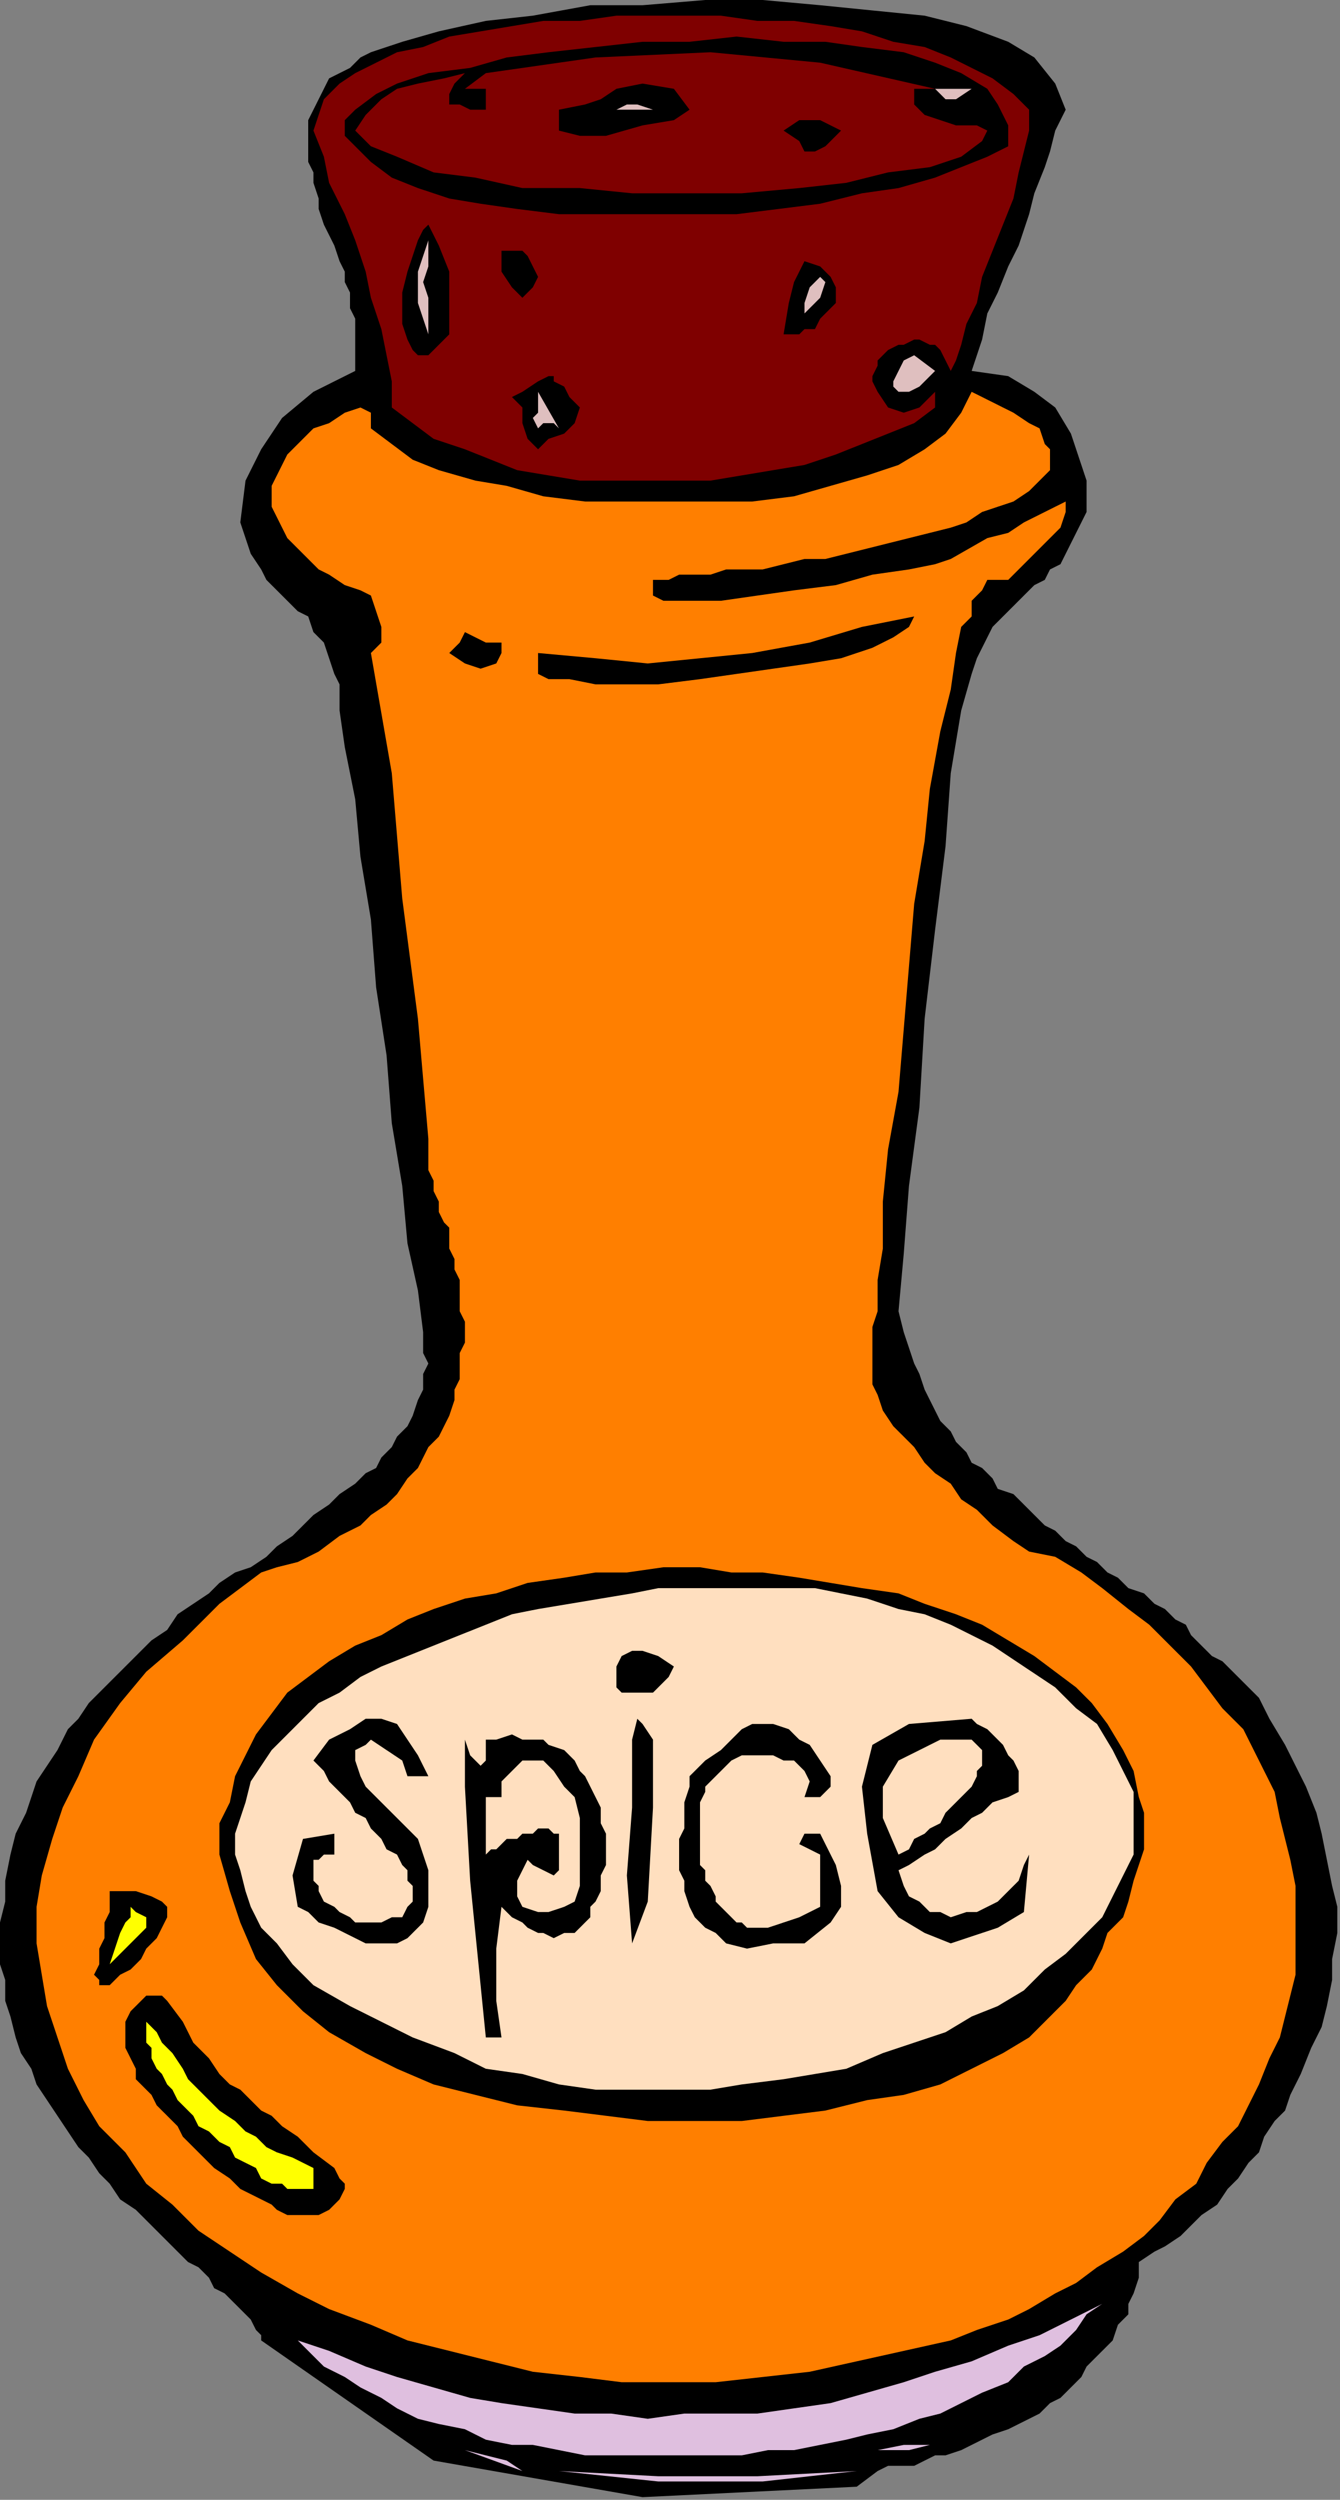 <?xml version="1.0" encoding="UTF-8" standalone="no"?>
<svg
   xmlns:dc="http://purl.org/dc/elements/1.1/"
   xmlns:cc="http://creativecommons.org/ns#"
   xmlns:rdf="http://www.w3.org/1999/02/22-rdf-syntax-ns#"
   xmlns:svg="http://www.w3.org/2000/svg"
   xmlns="http://www.w3.org/2000/svg"
   xmlns:sodipodi="http://sodipodi.sourceforge.net/DTD/sodipodi-0.dtd"
   xmlns:inkscape="http://www.inkscape.org/namespaces/inkscape"
   version="1.0"
   width="84.836mm"
   height="158.157mm"
   id="svg89"
   sodipodi:docname="OBSSG169.WMF">
  <rect width="100%" height="100%" fill="#808080" stroke="none"/>
  <sodipodi:namedview
     pagecolor="#ffffff"
     bordercolor="#666666"
     borderopacity="1"
     objecttolerance="10"
     gridtolerance="10"
     guidetolerance="10"
     inkscape:pageopacity="0"
     inkscape:pageshadow="2"
     inkscape:window-width="640"
     inkscape:window-height="480"
     id="namedview91" />
  <defs
     id="defs3">
    <pattern
       id="WMFhbasepattern"
       patternUnits="userSpaceOnUse"
       width="6"
       height="6"
       x="0"
       y="0" />
  </defs>
  <path
     style="fill:#000000;fill-rule:evenodd;fill-opacity:1;stroke:none;"
     d="  M 232.5,88.694   L 241.25,89.943   L 247.5,93.69   L 252.5,97.438   L 256.25,103.684   L 258.75,111.179   L 258.75,111.179   L 260,114.927   L 260,117.425   L 260,119.924   L 260,122.422   L 258.75,124.921   L 257.5,127.419   L 256.25,129.917   L 255,132.416   L 253.75,134.914   L 251.25,136.163   L 250,138.662   L 247.5,139.911   L 245,142.409   L 243.75,143.659   L 241.25,146.157   L 238.75,148.655   L 237.5,149.905   L 236.25,152.403   L 235,154.901   L 233.75,157.4   L 232.5,161.147   L 232.5,161.147   L 230,169.892   L 227.5,184.882   L 226.25,202.371   L 223.75,222.358   L 221.25,243.595   L 220,264.831   L 217.5,283.57   L 216.25,299.809   L 215,313.55   L 215,313.55   L 216.25,318.547   L 217.5,322.295   L 218.75,326.043   L 218.75,326.043   L 220,328.541   L 221.25,332.289   L 222.5,334.787   L 223.75,337.285   L 225,339.784   L 227.5,342.282   L 228.75,344.781   L 231.25,347.279   L 232.5,349.777   L 235,351.027   L 237.5,353.525   L 238.75,356.023   L 242.5,357.273   L 245,359.771   L 247.5,362.269   L 250,364.768   L 252.5,366.017   L 255,368.515   L 257.5,369.765   L 260,372.263   L 262.5,373.512   L 265,376.011   L 267.5,377.26   L 270,379.758   L 273.75,381.008   L 276.25,383.506   L 278.75,384.755   L 281.25,387.254   L 283.75,388.503   L 285,391.001   L 287.5,393.5   L 290,395.998   L 292.5,397.247   L 295,399.746   L 297.5,402.244   L 298.75,403.493   L 301.25,405.992   L 302.5,408.49   L 303.75,410.988   L 303.75,410.988   L 307.5,417.234   L 310,422.231   L 312.5,427.228   L 315,433.474   L 316.25,438.471   L 317.5,444.717   L 318.75,450.963   L 320,455.96   L 320,462.206   L 318.75,468.452   L 318.75,473.449   L 317.5,479.695   L 316.25,484.692   L 313.75,489.688   L 311.25,495.934   L 308.75,500.931   L 308.75,500.931   L 307.5,504.679   L 305,507.177   L 302.5,510.925   L 301.25,514.672   L 298.75,517.171   L 296.25,520.918   L 293.75,523.417   L 291.25,527.165   L 287.5,529.663   L 285,532.161   L 282.5,534.66   L 278.75,537.158   L 276.25,538.407   L 272.5,540.906   L 272.5,540.906   L 272.5,544.653   L 271.25,548.401   L 270,550.899   L 270,553.398   L 267.5,555.896   L 266.25,559.644   L 263.75,562.142   L 262.5,563.391   L 260,565.89   L 258.75,568.388   L 256.25,570.887   L 253.75,573.385   L 251.25,574.634   L 248.75,577.133   L 246.25,578.382   L 243.75,579.631   L 241.25,580.88   L 237.5,582.13   L 235,583.379   L 232.5,584.628   L 230,585.877   L 226.25,587.126   L 223.75,587.126   L 221.25,588.376   L 218.75,589.625   L 216.25,589.625   L 212.5,589.625   L 210,590.874   L 210,590.874   L 205,594.622   L 153.75,597.12   L 103.75,588.376   L 62.5,559.644   L 62.5,559.644   L 62.5,558.395   L 61.25,557.145   L 60,554.647   L 58.75,553.398   L 57.5,552.149   L 56.25,550.899   L 53.75,548.401   L 51.25,547.152   L 50,544.653   L 47.5,542.155   L 45,540.906   L 42.5,538.407   L 40,535.909   L 37.5,533.411   L 35,530.912   L 32.5,528.414   L 28.75,525.915   L 26.25,522.168   L 23.75,519.669   L 21.25,515.922   L 18.75,513.423   L 16.25,509.676   L 13.75,505.928   L 11.25,502.18   L 8.75,498.433   L 7.5,494.685   L 5,490.938   L 3.75,487.19   L 2.5,482.193   L 1.25,478.446   L 1.25,473.449   L 0,469.701   L 0,463.455   L 0,459.707   L 1.25,454.711   L 1.25,449.714   L 2.5,443.468   L 3.75,438.471   L 3.75,438.471   L 6.25,433.474   L 7.5,429.727   L 8.75,425.979   L 11.25,422.231   L 13.75,418.484   L 16.25,413.487   L 18.75,410.988   L 21.25,407.241   L 23.75,404.742   L 27.5,400.995   L 30,398.496   L 33.75,394.749   L 36.25,392.25   L 40,389.752   L 42.5,386.004   L 46.25,383.506   L 50,381.008   L 52.5,378.509   L 56.25,376.011   L 60,374.762   L 63.75,372.263   L 66.25,369.765   L 70,367.266   L 72.5,364.768   L 75,362.269   L 78.75,359.771   L 81.25,357.273   L 85,354.774   L 87.5,352.276   L 90,351.027   L 91.25,348.528   L 93.75,346.03   L 95,343.531   L 97.5,341.033   L 98.75,338.535   L 100,334.787   L 101.25,332.289   L 101.25,328.541   L 102.5,326.043   L 102.5,326.043   L 101.25,323.544   L 101.25,318.547   L 100,308.554   L 97.5,297.311   L 96.25,283.57   L 93.75,268.579   L 92.5,252.339   L 90,236.1   L 88.75,219.86   L 86.25,204.87   L 85,191.128   L 82.5,178.636   L 81.25,169.892   L 81.25,163.646   L 80,161.147   L 80,161.147   L 78.75,157.4   L 77.5,153.652   L 75,151.154   L 73.75,147.406   L 71.25,146.157   L 68.75,143.659   L 66.25,141.16   L 63.75,138.662   L 62.5,136.163   L 60,132.416   L 58.75,128.668   L 57.5,124.921   L 57.5,124.921   L 58.75,114.927   L 62.5,107.432   L 67.5,99.936   L 75,93.69   L 75,93.69   L 85,88.694   L 85,86.195   L 85,83.697   L 85,81.198   L 85,78.7   L 85,76.202   L 83.75,73.703   L 83.75,69.955   L 82.5,67.457   L 82.5,64.959   L 81.25,62.46   L 80,58.713   L 78.75,56.214   L 77.5,53.716   L 76.25,49.968   L 76.25,47.47   L 75,43.722   L 75,41.224   L 73.75,38.725   L 73.75,36.227   L 73.75,33.729   L 73.75,31.23   L 73.75,28.732   L 75,26.233   L 76.25,23.735   L 77.5,21.236   L 78.75,18.738   L 81.25,17.489   L 83.75,16.24   L 86.25,13.741   L 88.75,12.492   L 88.75,12.492   L 88.75,12.492   L 96.25,9.994   L 105,7.495   L 116.25,4.997   L 127.5,3.748   L 141.25,1.249   L 153.75,1.249   L 168.75,0   L 182.5,0   L 196.25,1.249   L 208.75,2.498   L 221.25,3.748   L 231.25,6.246   L 241.25,9.994   L 247.5,13.741   L 252.5,19.987   L 255,26.233   L 255,26.233   L 253.75,28.732   L 252.5,31.23   L 251.25,36.227   L 250,39.975   L 247.5,46.221   L 246.25,51.217   L 243.75,58.713   L 241.25,63.709   L 238.75,69.955   L 236.25,74.952   L 235,81.198   L 233.75,84.946   L 232.5,88.694  z "
     id="path5" />
  <path
     style="fill:#7f0000;fill-rule:evenodd;fill-opacity:1;stroke:none;"
     d="  M 246.25,26.233   L 246.25,28.732   L 246.25,31.23   L 245,36.227   L 243.75,41.224   L 242.5,47.47   L 240,53.716   L 237.5,59.962   L 235,66.208   L 233.75,72.454   L 231.25,77.451   L 230,82.448   L 228.75,86.195   L 227.5,88.694   L 227.5,88.694   L 226.25,86.195   L 225,83.697   L 223.75,82.448   L 222.5,82.448   L 220,81.198   L 218.75,81.198   L 216.25,82.448   L 215,82.448   L 212.5,83.697   L 211.25,84.946   L 210,86.195   L 210,87.444   L 208.75,89.943   L 208.75,91.192   L 210,93.69   L 210,93.69   L 212.5,97.438   L 216.25,98.687   L 220,97.438   L 223.75,93.69   L 223.75,93.69   L 223.75,97.438   L 218.75,101.186   L 212.5,103.684   L 206.25,106.182   L 200,108.681   L 192.5,111.179   L 185,112.428   L 177.5,113.678   L 170,114.927   L 162.5,114.927   L 155,114.927   L 146.25,114.927   L 138.75,114.927   L 131.25,113.678   L 123.75,112.428   L 117.5,109.93   L 111.25,107.432   L 103.75,104.933   L 98.75,101.186   L 93.75,97.438   L 93.75,97.438   L 93.75,91.192   L 92.5,84.946   L 91.25,78.7   L 88.75,71.205   L 87.5,64.959   L 85,57.463   L 82.5,51.217   L 78.75,43.722   L 77.5,37.476   L 75,31.23   L 75,31.23   L 75,31.23   L 76.25,27.483   L 77.5,23.735   L 81.25,19.987   L 85,17.489   L 90,14.99   L 95,12.492   L 101.25,11.243   L 107.5,8.744   L 115,7.495   L 122.5,6.246   L 130,4.997   L 138.75,4.997   L 147.5,3.748   L 155,3.748   L 165,3.748   L 172.5,3.748   L 181.25,4.997   L 190,4.997   L 198.75,6.246   L 206.25,7.495   L 213.75,9.994   L 221.25,11.243   L 227.5,13.741   L 232.5,16.24   L 237.5,18.738   L 242.5,22.486   L 246.25,26.233  z "
     id="path7" />
  <path
     style="fill:#000000;fill-rule:evenodd;fill-opacity:1;stroke:none;"
     d="  M 241.25,34.978   L 236.25,37.476   L 230,39.975   L 223.75,42.473   L 215,44.971   L 206.25,46.221   L 196.25,48.719   L 186.25,49.968   L 176.25,51.217   L 165,51.217   L 155,51.217   L 143.75,51.217   L 133.75,51.217   L 123.75,49.968   L 115,48.719   L 107.5,47.47   L 100,44.971   L 93.75,42.473   L 88.75,38.725   L 85,34.978   L 85,34.978   L 82.5,32.479   L 82.5,28.732   L 85,26.233   L 85,26.233   L 90,22.486   L 95,19.987   L 102.5,17.489   L 112.5,16.24   L 121.25,13.741   L 131.25,12.492   L 142.5,11.243   L 153.75,9.994   L 165,9.994   L 176.25,8.744   L 187.5,9.994   L 197.5,9.994   L 206.25,11.243   L 216.25,12.492   L 223.75,14.99   L 230,17.489   L 236.25,21.236   L 238.75,24.984   L 241.25,29.981   L 241.25,34.978  z "
     id="path9" />
  <path
     style="fill:#7f0000;fill-rule:evenodd;fill-opacity:1;stroke:none;"
     d="  M 223.75,21.236   L 218.75,21.236   L 218.75,24.984   L 221.25,27.483   L 225,28.732   L 228.75,29.981   L 233.75,29.981   L 236.25,31.23   L 236.25,31.23   L 235,33.729   L 230,37.476   L 222.5,39.975   L 212.5,41.224   L 202.5,43.722   L 191.25,44.971   L 177.5,46.221   L 165,46.221   L 151.25,46.221   L 138.75,44.971   L 125,44.971   L 113.75,42.473   L 103.75,41.224   L 95,37.476   L 88.75,34.978   L 85,31.23   L 85,31.23   L 87.5,27.483   L 91.25,23.735   L 95,21.236   L 100,19.987   L 106.25,18.738   L 111.25,17.489   L 111.25,17.489   L 108.75,19.987   L 107.5,22.486   L 107.5,24.984   L 110,24.984   L 112.5,26.233   L 116.25,26.233   L 116.25,26.233   L 116.25,21.236   L 111.25,21.236   L 116.25,17.489   L 142.5,13.741   L 170,12.492   L 196.25,14.99   L 223.75,21.236  z "
     id="path11" />
  <path
     style="fill:#000000;fill-rule:evenodd;fill-opacity:1;stroke:none;"
     d="  M 165,26.233   L 161.25,28.732   L 153.75,29.981   L 145,32.479   L 138.75,32.479   L 133.75,31.23   L 133.75,31.23   L 133.75,26.233   L 140,24.984   L 143.75,23.735   L 147.5,21.236   L 147.5,21.236   L 153.75,19.987   L 161.25,21.236   L 165,26.233  z "
     id="path13" />
  <path
     style="fill:#dfbfbf;fill-rule:evenodd;fill-opacity:1;stroke:none;"
     d="  M 156.25,26.233   L 147.5,26.233   L 150,24.984   L 152.5,24.984   L 156.25,26.233  z "
     id="path15" />
  <path
     style="fill:#dfbfbf;fill-rule:evenodd;fill-opacity:1;stroke:none;"
     d="  M 232.5,21.236   L 228.75,23.735   L 226.25,23.735   L 223.75,21.236   L 223.75,21.236   L 225,21.236   L 228.75,21.236   L 232.5,21.236  z "
     id="path17" />
  <path
     style="fill:#000000;fill-rule:evenodd;fill-opacity:1;stroke:none;"
     d="  M 201.25,31.23   L 197.5,34.978   L 195,36.227   L 192.5,36.227   L 191.25,33.729   L 187.5,31.23   L 187.5,31.23   L 191.25,28.732   L 196.25,28.732   L 201.25,31.23  z "
     id="path19" />
  <path
     style="fill:#dfbfbf;fill-rule:evenodd;fill-opacity:1;stroke:none;"
     d="  M 192.5,31.23   L 196.25,31.23   L 192.5,31.23  z "
     id="path21" />
  <path
     style="fill:#000000;fill-rule:evenodd;fill-opacity:1;stroke:none;"
     d="  M 107.5,79.949   L 102.5,84.946   L 100,84.946   L 98.75,83.697   L 97.5,81.198   L 96.25,77.451   L 96.25,73.703   L 96.25,69.955   L 97.5,64.959   L 98.75,61.211   L 100,57.463   L 101.25,54.965   L 102.5,53.716   L 102.5,53.716   L 105,58.713   L 107.5,64.959   L 107.5,72.454   L 107.5,79.949  z "
     id="path23" />
  <path
     style="fill:#dfbfbf;fill-rule:evenodd;fill-opacity:1;stroke:none;"
     d="  M 102.5,71.205   L 102.5,79.949   L 102.5,79.949   L 100,72.454   L 100,64.959   L 102.5,57.463   L 102.5,57.463   L 102.5,63.709   L 101.25,67.457   L 102.5,71.205  z "
     id="path25" />
  <path
     style="fill:#000000;fill-rule:evenodd;fill-opacity:1;stroke:none;"
     d="  M 125,71.205   L 122.5,68.706   L 120,64.959   L 120,62.46   L 120,62.46   L 120,59.962   L 121.25,59.962   L 123.75,59.962   L 125,59.962   L 126.25,61.211   L 127.5,63.709   L 128.75,66.208   L 127.5,68.706   L 125,71.205  z "
     id="path27" />
  <path
     style="fill:#000000;fill-rule:evenodd;fill-opacity:1;stroke:none;"
     d="  M 187.5,79.949   L 188.75,72.454   L 190,67.457   L 192.5,62.46   L 192.5,62.46   L 196.25,63.709   L 198.75,66.208   L 200,68.706   L 200,69.955   L 200,72.454   L 198.75,73.703   L 197.5,74.952   L 196.25,76.202   L 195,78.7   L 192.5,78.7   L 191.25,79.949   L 188.75,79.949   L 187.5,79.949  z "
     id="path29" />
  <path
     style="fill:#dfbfbf;fill-rule:evenodd;fill-opacity:1;stroke:none;"
     d="  M 196.25,71.205   L 192.5,74.952   L 192.5,72.454   L 193.75,68.706   L 196.25,66.208   L 196.25,66.208   L 196.25,66.208   L 197.5,67.457   L 196.25,71.205  z "
     id="path31" />
  <path
     style="fill:#000000;fill-rule:evenodd;fill-opacity:1;stroke:none;"
     d="  M 138.75,97.438   L 137.5,101.186   L 135,103.684   L 131.25,104.933   L 128.75,107.432   L 128.75,107.432   L 126.25,104.933   L 125,101.186   L 125,97.438   L 125,97.438   L 123.75,96.189   L 122.5,94.94   L 125,93.69   L 125,93.69   L 128.75,91.192   L 131.25,89.943   L 132.5,89.943   L 132.5,91.192   L 135,92.441   L 136.25,94.94   L 138.75,97.438  z "
     id="path33" />
  <path
     style="fill:#dfbfbf;fill-rule:evenodd;fill-opacity:1;stroke:none;"
     d="  M 223.75,88.694   L 220,92.441   L 217.5,93.69   L 216.25,93.69   L 215,93.69   L 213.75,92.441   L 213.75,91.192   L 215,88.694   L 216.25,86.195   L 218.75,84.946   L 218.75,84.946   L 223.75,88.694  z "
     id="path35" />
  <path
     style="fill:#dfbfbf;fill-rule:evenodd;fill-opacity:1;stroke:none;"
     d="  M 133.75,102.435   L 132.5,101.186   L 130,101.186   L 128.75,102.435   L 128.75,102.435   L 127.5,99.936   L 128.75,98.687   L 128.75,97.438   L 128.75,97.438   L 128.75,93.69   L 133.75,102.435  z "
     id="path37" />
  <path
     style="fill:#ff7f00;fill-rule:evenodd;fill-opacity:1;stroke:none;"
     d="  M 88.75,102.435   L 93.75,106.182   L 98.75,109.93   L 105,112.428   L 113.75,114.927   L 121.25,116.176   L 130,118.674   L 140,119.924   L 150,119.924   L 161.25,119.924   L 170,119.924   L 180,119.924   L 190,118.674   L 198.75,116.176   L 207.5,113.678   L 215,111.179   L 221.25,107.432   L 226.25,103.684   L 230,98.687   L 232.5,93.69   L 232.5,93.69   L 237.5,96.189   L 242.5,98.687   L 246.25,101.186   L 248.75,102.435   L 250,106.182   L 251.25,107.432   L 251.25,109.93   L 251.25,112.428   L 250,113.678   L 247.5,116.176   L 246.25,117.425   L 242.5,119.924   L 238.75,121.173   L 235,122.422   L 231.25,124.921   L 227.5,126.17   L 222.5,127.419   L 217.5,128.668   L 212.5,129.917   L 207.5,131.167   L 202.5,132.416   L 197.5,133.665   L 192.5,133.665   L 187.5,134.914   L 182.5,136.163   L 177.5,136.163   L 173.75,136.163   L 170,137.413   L 166.25,137.413   L 162.5,137.413   L 160,138.662   L 157.5,138.662   L 156.25,138.662   L 156.25,138.662   L 156.25,142.409   L 158.75,143.659   L 165,143.659   L 172.5,143.659   L 181.25,142.409   L 190,141.16   L 200,139.911   L 208.75,137.413   L 217.5,136.163   L 223.75,134.914   L 227.5,133.665   L 227.5,133.665   L 236.25,128.668   L 241.25,127.419   L 245,124.921   L 250,122.422   L 255,119.924   L 255,119.924   L 255,122.422   L 253.75,126.17   L 251.25,128.668   L 248.75,131.167   L 246.25,133.665   L 243.75,136.163   L 241.25,138.662   L 241.25,138.662   L 236.25,138.662   L 235,141.16   L 232.5,143.659   L 232.5,147.406   L 232.5,147.406   L 230,149.905   L 228.75,156.151   L 227.5,164.895   L 225,174.889   L 222.5,188.63   L 221.25,201.122   L 218.75,216.112   L 217.5,231.103   L 216.25,246.093   L 215,261.084   L 212.5,274.825   L 211.25,287.317   L 211.25,298.56   L 210,306.055   L 210,313.55   L 210,313.55   L 208.75,317.298   L 208.75,321.046   L 208.75,324.793   L 208.75,327.292   L 208.75,331.039   L 210,333.538   L 211.25,337.285   L 213.75,341.033   L 216.25,343.531   L 218.75,346.03   L 221.25,349.777   L 223.75,352.276   L 227.5,354.774   L 230,358.522   L 233.75,361.02   L 237.5,364.768   L 242.5,368.515   L 246.25,371.014   L 246.25,371.014   L 252.5,372.263   L 258.75,376.011   L 263.75,379.758   L 263.75,379.758   L 270,384.755   L 275,388.503   L 280,393.5   L 285,398.496   L 288.75,403.493   L 292.5,408.49   L 297.5,413.487   L 300,418.484   L 302.5,423.481   L 305,428.477   L 306.25,434.723   L 307.5,439.72   L 308.75,444.717   L 310,450.963   L 310,455.96   L 310,460.957   L 310,465.953   L 310,472.2   L 308.75,477.196   L 307.5,482.193   L 306.25,487.19   L 303.75,492.187   L 301.25,498.433   L 298.75,503.43   L 296.25,508.426   L 292.5,512.174   L 288.75,517.171   L 286.25,522.168   L 281.25,525.915   L 277.5,530.912   L 273.75,534.66   L 268.75,538.407   L 262.5,542.155   L 257.5,545.903   L 252.5,548.401   L 246.25,552.149   L 241.25,554.647   L 233.75,557.145   L 227.5,559.644   L 227.5,559.644   L 216.25,562.142   L 205,564.641   L 193.75,567.139   L 182.5,568.388   L 171.25,569.637   L 160,569.637   L 148.75,569.637   L 138.75,568.388   L 127.5,567.139   L 117.5,564.641   L 107.5,562.142   L 97.5,559.644   L 88.75,555.896   L 78.75,552.149   L 71.25,548.401   L 62.5,543.404   L 55,538.407   L 47.5,533.411   L 41.25,527.165   L 35,522.168   L 30,514.672   L 23.75,508.426   L 20,502.18   L 16.25,494.685   L 13.75,487.19   L 11.25,479.695   L 10,472.2   L 8.75,464.704   L 8.75,455.96   L 10,448.465   L 12.5,439.72   L 15,432.225   L 18.75,424.73   L 22.5,415.985   L 28.75,407.241   L 35,399.746   L 43.75,392.25   L 52.5,383.506   L 62.5,376.011   L 62.5,376.011   L 66.25,374.762   L 71.25,373.512   L 76.25,371.014   L 81.25,367.266   L 86.25,364.768   L 88.75,362.269   L 88.75,362.269   L 92.5,359.771   L 95,357.273   L 97.5,353.525   L 100,351.027   L 101.25,348.528   L 102.5,346.03   L 105,343.531   L 106.25,341.033   L 107.5,338.535   L 108.75,334.787   L 108.75,332.289   L 110,329.79   L 110,327.292   L 110,323.544   L 111.25,321.046   L 111.25,318.547   L 111.25,316.049   L 110,313.55   L 110,309.803   L 110,307.304   L 110,306.055   L 108.75,303.557   L 108.75,301.058   L 107.5,298.56   L 107.5,296.062   L 107.5,293.563   L 106.25,292.314   L 105,289.816   L 105,287.317   L 103.75,284.819   L 103.75,283.57   L 103.75,282.32   L 102.5,279.822   L 102.5,278.573   L 102.5,277.324   L 102.5,276.074   L 102.5,274.825   L 102.5,273.576   L 102.5,272.327   L 102.5,272.327   L 100,243.595   L 96.25,214.863   L 93.75,184.882   L 88.75,156.151   L 88.75,156.151   L 91.25,153.652   L 91.25,149.905   L 90,146.157   L 88.75,142.409   L 88.75,142.409   L 86.25,141.16   L 82.5,139.911   L 78.75,137.413   L 76.25,136.163   L 73.75,133.665   L 71.25,131.167   L 68.75,128.668   L 67.5,126.17   L 66.25,123.671   L 65,121.173   L 65,118.674   L 65,116.176   L 66.25,113.678   L 67.5,111.179   L 68.75,108.681   L 72.5,104.933   L 75,102.435   L 75,102.435   L 78.75,101.186   L 82.5,98.687   L 86.25,97.438   L 88.75,98.687   L 88.75,102.435  z "
     id="path39" />
  <path
     style="fill:#000000;fill-rule:evenodd;fill-opacity:1;stroke:none;"
     d="  M 120,156.151   L 118.75,158.649   L 115,159.898   L 111.25,158.649   L 107.5,156.151   L 107.5,156.151   L 108.75,154.901   L 110,153.652   L 111.25,151.154   L 111.25,151.154   L 113.75,152.403   L 116.25,153.652   L 118.75,153.652   L 120,153.652   L 120,156.151  z "
     id="path41" />
  <path
     style="fill:#000000;fill-rule:evenodd;fill-opacity:1;stroke:none;"
     d="  M 218.75,147.406   L 217.5,149.905   L 213.75,152.403   L 208.75,154.901   L 201.25,157.4   L 193.75,158.649   L 185,159.898   L 176.25,161.147   L 167.5,162.397   L 157.5,163.646   L 150,163.646   L 142.5,163.646   L 136.25,162.397   L 131.25,162.397   L 128.75,161.147   L 128.75,161.147   L 128.75,156.151   L 142.5,157.4   L 155,158.649   L 167.5,157.4   L 180,156.151   L 193.75,153.652   L 206.25,149.905   L 218.75,147.406   L 218.75,147.406   L 218.75,147.406  z "
     id="path43" />
  <path
     style="fill:#000000;fill-rule:evenodd;fill-opacity:1;stroke:none;"
     d="  M 272.5,429.727   L 273.75,433.474   L 273.75,437.222   L 273.75,442.219   L 272.5,445.966   L 271.25,449.714   L 270,454.711   L 268.75,458.458   L 265,462.206   L 263.75,465.953   L 261.25,470.95   L 257.5,474.698   L 255,478.446   L 252.5,480.944   L 248.75,484.692   L 246.25,487.19   L 246.25,487.19   L 240,490.938   L 232.5,494.685   L 225,498.433   L 216.25,500.931   L 207.5,502.18   L 197.5,504.679   L 187.5,505.928   L 177.5,507.177   L 166.25,507.177   L 155,507.177   L 145,505.928   L 135,504.679   L 123.75,503.43   L 113.75,500.931   L 103.75,498.433   L 95,494.685   L 87.5,490.938   L 78.75,485.941   L 72.5,480.944   L 66.25,474.698   L 61.25,468.452   L 57.5,459.707   L 55,452.212   L 52.5,443.468   L 52.5,443.468   L 52.5,435.973   L 55,430.976   L 56.25,424.73   L 58.75,419.733   L 61.25,414.736   L 65,409.739   L 68.75,404.742   L 73.75,400.995   L 78.75,397.247   L 85,393.5   L 91.25,391.001   L 97.5,387.254   L 103.75,384.755   L 111.25,382.257   L 118.75,381.008   L 126.25,378.509   L 135,377.26   L 142.5,376.011   L 150,376.011   L 158.75,374.762   L 167.5,374.762   L 175,376.011   L 182.5,376.011   L 191.25,377.26   L 198.75,378.509   L 206.25,379.758   L 215,381.008   L 221.25,383.506   L 228.75,386.004   L 235,388.503   L 241.25,392.25   L 247.5,395.998   L 252.5,399.746   L 257.5,403.493   L 261.25,407.241   L 265,412.238   L 268.75,418.484   L 271.25,423.481   L 272.5,429.727  z "
     id="path45" />
  <path
     style="fill:#ffdfbf;fill-rule:evenodd;fill-opacity:1;stroke:none;"
     d="  M 227.5,388.503   L 237.5,393.5   L 245,398.496   L 252.5,403.493   L 257.5,408.49   L 262.5,412.238   L 266.25,418.484   L 268.75,423.481   L 271.25,428.477   L 271.25,433.474   L 271.25,438.471   L 271.25,443.468   L 268.75,448.465   L 266.25,453.461   L 263.75,458.458   L 260,462.206   L 255,467.203   L 250,470.95   L 245,475.947   L 238.75,479.695   L 232.5,482.193   L 226.25,485.941   L 218.75,488.439   L 211.25,490.938   L 202.5,494.685   L 195,495.934   L 187.5,497.184   L 177.5,498.433   L 170,499.682   L 161.25,499.682   L 151.25,499.682   L 142.5,499.682   L 133.75,498.433   L 125,495.934   L 116.25,494.685   L 108.75,490.938   L 98.75,487.19   L 91.25,483.442   L 83.75,479.695   L 75,474.698   L 75,474.698   L 70,469.701   L 66.25,464.704   L 62.5,460.957   L 60,455.96   L 58.75,452.212   L 57.5,447.215   L 56.25,443.468   L 56.25,438.471   L 57.5,434.723   L 58.75,430.976   L 60,425.979   L 62.5,422.231   L 65,418.484   L 68.75,414.736   L 72.5,410.988   L 76.25,407.241   L 81.25,404.742   L 86.25,400.995   L 91.25,398.496   L 97.5,395.998   L 103.75,393.5   L 110,391.001   L 116.25,388.503   L 122.5,386.004   L 128.75,384.755   L 136.25,383.506   L 143.75,382.257   L 151.25,381.008   L 157.5,379.758   L 165,379.758   L 172.5,379.758   L 180,379.758   L 187.5,379.758   L 195,379.758   L 201.25,381.008   L 207.5,382.257   L 215,384.755   L 221.25,386.004   L 227.5,388.503  z "
     id="path47" />
  <path
     style="fill:#000000;fill-rule:evenodd;fill-opacity:1;stroke:none;"
     d="  M 161.25,398.496   L 160,400.995   L 157.5,403.493   L 156.25,404.742   L 153.75,404.742   L 151.25,404.742   L 148.75,404.742   L 147.5,403.493   L 147.5,402.244   L 147.5,402.244   L 147.5,398.496   L 148.75,395.998   L 151.25,394.749   L 153.75,394.749   L 157.5,395.998   L 161.25,398.496  z "
     id="path49" />
  <path
     style="fill:#000000;fill-rule:evenodd;fill-opacity:1;stroke:none;"
     d="  M 102.5,424.73   L 101.25,424.73   L 98.75,424.73   L 97.5,424.73   L 97.5,424.73   L 96.25,420.982   L 92.5,418.484   L 88.75,415.985   L 88.75,415.985   L 87.5,417.234   L 85,418.484   L 85,420.982   L 85,420.982   L 86.25,424.73   L 87.5,427.228   L 90,429.727   L 92.5,432.225   L 95,434.723   L 97.5,437.222   L 100,439.72   L 101.25,443.468   L 102.5,447.215   L 102.5,450.963   L 102.5,455.96   L 102.5,455.96   L 101.25,459.707   L 98.75,462.206   L 97.5,463.455   L 95,464.704   L 92.5,464.704   L 90,464.704   L 87.5,464.704   L 85,463.455   L 82.5,462.206   L 80,460.957   L 76.25,459.707   L 73.75,457.209   L 71.25,455.96   L 71.25,455.96   L 70,448.465   L 72.5,439.72   L 80,438.471   L 80,438.471   L 80,443.468   L 77.5,443.468   L 76.25,444.717   L 75,444.717   L 75,447.215   L 75,448.465   L 75,449.714   L 76.25,450.963   L 76.25,452.212   L 77.5,454.711   L 80,455.96   L 81.25,457.209   L 83.75,458.458   L 85,459.707   L 87.5,459.707   L 90,459.707   L 91.25,459.707   L 93.75,458.458   L 96.25,458.458   L 97.5,455.96   L 97.5,455.96   L 98.75,454.711   L 98.75,453.461   L 98.75,450.963   L 97.5,449.714   L 97.5,447.215   L 96.25,445.966   L 95,443.468   L 92.5,442.219   L 91.25,439.72   L 88.75,437.222   L 87.5,434.723   L 85,433.474   L 83.75,430.976   L 82.5,429.727   L 80,427.228   L 78.75,425.979   L 77.5,423.481   L 76.25,422.231   L 75,420.982   L 75,420.982   L 78.75,415.985   L 83.75,413.487   L 87.5,410.988   L 91.25,410.988   L 95,412.238   L 97.5,415.985   L 100,419.733   L 102.5,424.73  z "
     id="path51" />
  <path
     style="fill:#000000;fill-rule:evenodd;fill-opacity:1;stroke:none;"
     d="  M 151.25,464.704   L 150,448.465   L 151.25,432.225   L 151.25,415.985   L 151.25,415.985   L 152.5,410.988   L 153.75,412.238   L 156.25,415.985   L 156.25,415.985   L 156.25,432.225   L 155,454.711   L 151.25,464.704  z "
     id="path53" />
  <path
     style="fill:#000000;fill-rule:evenodd;fill-opacity:1;stroke:none;"
     d="  M 196.25,420.982   L 198.75,424.73   L 198.75,427.228   L 196.25,429.727   L 196.25,429.727   L 192.5,429.727   L 193.75,425.979   L 192.5,423.481   L 190,420.982   L 187.5,420.982   L 187.5,420.982   L 185,419.733   L 181.25,419.733   L 180,419.733   L 177.5,419.733   L 175,420.982   L 173.75,422.231   L 172.5,423.481   L 171.25,424.73   L 170,425.979   L 168.75,427.228   L 168.75,428.477   L 167.5,430.976   L 167.5,432.225   L 167.5,434.723   L 167.5,437.222   L 167.5,438.471   L 167.5,440.969   L 167.5,443.468   L 167.5,445.966   L 168.75,447.215   L 168.75,449.714   L 170,450.963   L 171.25,453.461   L 171.25,454.711   L 172.5,455.96   L 173.75,457.209   L 175,458.458   L 176.25,459.707   L 177.5,459.707   L 178.75,460.957   L 178.75,460.957   L 183.75,460.957   L 191.25,458.458   L 196.25,455.96   L 196.25,455.96   L 196.25,452.212   L 196.25,447.215   L 196.25,443.468   L 196.25,443.468   L 193.75,442.219   L 191.25,440.969   L 192.5,438.471   L 192.5,438.471   L 196.25,438.471   L 200,445.966   L 201.25,450.963   L 201.25,455.96   L 198.75,459.707   L 192.5,464.704   L 192.5,464.704   L 185,464.704   L 178.75,465.953   L 173.75,464.704   L 173.75,464.704   L 171.25,462.206   L 168.75,460.957   L 166.25,458.458   L 165,455.96   L 163.75,452.212   L 163.75,449.714   L 162.5,447.215   L 162.5,443.468   L 162.5,439.72   L 163.75,437.222   L 163.75,433.474   L 163.75,430.976   L 165,427.228   L 165,424.73   L 165,424.73   L 168.75,420.982   L 172.5,418.484   L 175,415.985   L 177.5,413.487   L 180,412.238   L 182.5,412.238   L 185,412.238   L 188.75,413.487   L 191.25,415.985   L 193.75,417.234   L 196.25,420.982  z "
     id="path55" />
  <path
     style="fill:#000000;fill-rule:evenodd;fill-opacity:1;stroke:none;"
     d="  M 116.25,415.985   L 118.75,415.985   L 122.5,414.736   L 125,415.985   L 127.5,415.985   L 130,415.985   L 131.25,417.234   L 135,418.484   L 136.25,419.733   L 137.5,420.982   L 138.75,423.481   L 140,424.73   L 141.25,427.228   L 142.5,429.727   L 143.75,432.225   L 143.75,433.474   L 143.75,435.973   L 145,438.471   L 145,442.219   L 145,443.468   L 145,445.966   L 143.75,448.465   L 143.75,450.963   L 143.75,452.212   L 142.5,454.711   L 141.25,455.96   L 141.25,458.458   L 140,459.707   L 138.75,460.957   L 137.5,462.206   L 136.25,462.206   L 135,462.206   L 132.5,463.455   L 130,462.206   L 128.75,462.206   L 126.25,460.957   L 125,459.707   L 122.5,458.458   L 120,455.96   L 120,455.96   L 118.75,465.953   L 118.75,478.446   L 120,487.19   L 120,487.19   L 116.25,487.19   L 115,474.698   L 112.5,449.714   L 111.25,427.228   L 111.25,415.985   L 111.25,415.985   L 112.5,419.733   L 115,422.231   L 116.25,420.982   L 116.25,420.982   L 116.25,415.985  z "
     id="path57" />
  <path
     style="fill:#000000;fill-rule:evenodd;fill-opacity:1;stroke:none;"
     d="  M 241.25,429.727   L 241.25,429.727   L 237.5,430.976   L 235,433.474   L 232.5,434.723   L 230,437.222   L 226.25,439.72   L 223.75,442.219   L 221.25,443.468   L 217.5,445.966   L 215,447.215   L 215,447.215   L 216.25,450.963   L 217.5,453.461   L 220,454.711   L 222.5,457.209   L 225,457.209   L 227.5,458.458   L 231.25,457.209   L 233.75,457.209   L 236.25,455.96   L 238.75,454.711   L 241.25,452.212   L 243.75,449.714   L 245,445.966   L 246.25,443.468   L 246.25,443.468   L 246.25,443.468   L 245,457.209   L 238.75,460.957   L 227.5,464.704   L 227.5,464.704   L 221.25,462.206   L 215,458.458   L 210,452.212   L 210,452.212   L 210,452.212   L 207.5,438.471   L 206.25,427.228   L 208.75,417.234   L 217.5,412.238   L 232.5,410.988   L 232.5,410.988   L 233.75,412.238   L 236.25,413.487   L 237.5,414.736   L 240,417.234   L 241.25,419.733   L 242.5,420.982   L 243.75,423.481   L 243.75,425.979   L 243.75,427.228   L 243.75,428.477   L 241.25,429.727  z "
     id="path59" />
  <path
     style="fill:#ffdfbf;fill-rule:evenodd;fill-opacity:1;stroke:none;"
     d="  M 215,443.468   L 211.25,434.723   L 211.25,427.228   L 215,420.982   L 215,420.982   L 217.5,419.733   L 220,418.484   L 222.5,417.234   L 225,415.985   L 227.5,415.985   L 228.75,415.985   L 230,415.985   L 231.25,415.985   L 232.5,415.985   L 233.75,417.234   L 233.75,417.234   L 235,418.484   L 235,419.733   L 235,419.733   L 235,420.982   L 235,422.231   L 233.75,423.481   L 233.75,424.73   L 232.5,427.228   L 231.25,428.477   L 230,429.727   L 228.75,430.976   L 227.5,432.225   L 226.25,433.474   L 225,435.973   L 222.5,437.222   L 221.25,438.471   L 218.75,439.72   L 217.5,442.219   L 215,443.468  z "
     id="path61" />
  <path
     style="fill:#ffdfbf;fill-rule:evenodd;fill-opacity:1;stroke:none;"
     d="  M 125,455.96   L 123.75,453.461   L 123.75,449.714   L 125,447.215   L 125,447.215   L 126.25,444.717   L 127.5,445.966   L 130,447.215   L 132.5,448.465   L 133.75,447.215   L 133.75,443.468   L 133.75,443.468   L 133.75,439.72   L 133.75,438.471   L 132.5,438.471   L 131.25,437.222   L 128.75,437.222   L 127.5,438.471   L 125,438.471   L 123.75,439.72   L 121.25,439.72   L 118.75,442.219   L 117.5,442.219   L 116.25,443.468   L 116.25,443.468   L 116.25,447.215   L 116.25,440.969   L 116.25,434.723   L 116.25,429.727   L 116.25,429.727   L 120,429.727   L 120,425.979   L 121.25,424.73   L 123.75,422.231   L 125,420.982   L 125,420.982   L 127.5,420.982   L 130,420.982   L 132.5,423.481   L 135,427.228   L 137.5,429.727   L 138.75,434.723   L 138.75,438.471   L 138.75,443.468   L 138.75,447.215   L 138.75,450.963   L 137.5,454.711   L 135,455.96   L 131.25,457.209   L 128.75,457.209   L 125,455.96  z "
     id="path63" />
  <path
     style="fill:#000000;fill-rule:evenodd;fill-opacity:1;stroke:none;"
     d="  M 26.25,474.698   L 23.75,474.698   L 23.75,473.449   L 22.5,472.2   L 23.75,469.701   L 23.75,465.953   L 25,463.455   L 25,459.707   L 26.25,457.209   L 26.25,455.96   L 26.25,455.96   L 26.25,455.96   L 26.25,455.96   L 26.25,452.212   L 32.5,452.212   L 36.25,453.461   L 38.75,454.711   L 40,455.96   L 40,458.458   L 38.75,460.957   L 37.5,463.455   L 35,465.953   L 33.75,468.452   L 31.25,470.95   L 28.75,472.2   L 26.25,474.698  z "
     id="path65" />
  <path
     style="fill:#ffff00;fill-rule:evenodd;fill-opacity:1;stroke:none;"
     d="  M 35,460.957   L 26.25,469.701   L 27.5,465.953   L 28.75,462.206   L 30,459.707   L 31.25,458.458   L 31.25,455.96   L 31.25,455.96   L 32.5,457.209   L 35,458.458   L 35,460.957  z "
     id="path67" />
  <path
     style="fill:#000000;fill-rule:evenodd;fill-opacity:1;stroke:none;"
     d="  M 40,478.446   L 43.75,483.442   L 46.25,488.439   L 50,492.187   L 52.5,495.934   L 55,498.433   L 57.5,499.682   L 60,502.18   L 62.5,504.679   L 65,505.928   L 67.5,508.426   L 71.25,510.925   L 75,514.672   L 80,518.42   L 80,518.42   L 81.25,520.918   L 82.5,522.168   L 82.5,523.417   L 81.25,525.915   L 80,527.165   L 78.75,528.414   L 76.25,529.663   L 73.75,529.663   L 71.25,529.663   L 68.75,529.663   L 66.25,528.414   L 66.25,528.414   L 65,527.165   L 62.5,525.915   L 60,524.666   L 57.5,523.417   L 55,520.918   L 51.25,518.42   L 48.75,515.922   L 46.25,513.423   L 43.75,510.925   L 42.5,508.426   L 40,505.928   L 37.5,503.43   L 36.25,500.931   L 35,499.682   L 32.5,497.184   L 32.5,494.685   L 31.25,492.187   L 31.25,492.187   L 30,489.688   L 30,487.19   L 30,484.692   L 30,483.442   L 31.25,480.944   L 32.5,479.695   L 33.75,478.446   L 35,477.196   L 37.5,477.196   L 38.75,477.196   L 40,478.446  z "
     id="path69" />
  <path
     style="fill:#ffff00;fill-rule:evenodd;fill-opacity:1;stroke:none;"
     d="  M 75,518.42   L 75,523.417   L 73.75,523.417   L 72.5,523.417   L 71.25,523.417   L 68.75,523.417   L 67.5,522.168   L 65,522.168   L 62.5,520.918   L 61.25,518.42   L 58.75,517.171   L 56.25,515.922   L 55,513.423   L 52.5,512.174   L 50,509.676   L 47.5,508.426   L 46.25,505.928   L 43.75,503.43   L 42.5,502.18   L 41.25,499.682   L 40,498.433   L 38.75,495.934   L 37.5,494.685   L 36.25,492.187   L 36.25,489.688   L 35,488.439   L 35,487.19   L 35,487.19   L 35,483.442   L 37.5,485.941   L 38.75,488.439   L 41.25,490.938   L 43.75,494.685   L 45,497.184   L 47.5,499.682   L 50,502.18   L 52.5,504.679   L 56.25,507.177   L 58.75,509.676   L 61.25,510.925   L 63.75,513.423   L 66.25,514.672   L 70,515.922   L 72.5,517.171   L 75,518.42  z "
     id="path71" />
  <path
     style="fill:#ffdfbf;fill-rule:evenodd;fill-opacity:1;stroke:none;"
     d="  M 88.75,487.19   L 85,483.442   L 88.75,487.19  z "
     id="path73" />
  <path
     style="fill:#ffdfbf;fill-rule:evenodd;fill-opacity:1;stroke:none;"
     d="  M 93.75,487.19   L 93.75,487.19   L 93.75,487.19  z "
     id="path75" />
  <path
     style="fill:#ffdfbf;fill-rule:evenodd;fill-opacity:1;stroke:none;"
     d="  M 102.5,492.187   L 120,500.931   L 102.5,492.187  z "
     id="path77" />
  <path
     style="fill:#dfbfdf;fill-rule:evenodd;fill-opacity:1;stroke:none;"
     d="  M 263.75,550.899   L 260,553.398   L 257.5,557.145   L 253.75,560.893   L 250,563.391   L 245,565.89   L 241.25,569.637   L 235,572.136   L 230,574.634   L 225,577.133   L 220,578.382   L 213.75,580.88   L 207.5,582.13   L 202.5,583.379   L 196.25,584.628   L 190,585.877   L 183.75,585.877   L 177.5,587.126   L 171.25,587.126   L 165,587.126   L 158.75,587.126   L 152.5,587.126   L 146.25,587.126   L 140,587.126   L 133.75,585.877   L 127.5,584.628   L 122.5,584.628   L 116.25,583.379   L 111.25,580.88   L 105,579.631   L 100,578.382   L 95,575.884   L 91.25,573.385   L 86.25,570.887   L 82.5,568.388   L 77.5,565.89   L 73.75,562.142   L 71.25,559.644   L 71.25,559.644   L 78.75,562.142   L 87.5,565.89   L 95,568.388   L 103.75,570.887   L 112.5,573.385   L 120,574.634   L 128.75,575.884   L 137.5,577.133   L 146.25,577.133   L 155,578.382   L 163.75,577.133   L 172.5,577.133   L 181.25,577.133   L 190,575.884   L 198.75,574.634   L 207.5,572.136   L 216.25,569.637   L 223.75,567.139   L 232.5,564.641   L 241.25,560.893   L 248.75,558.395   L 256.25,554.647   L 263.75,550.899  z "
     id="path79" />
  <path
     style="fill:#dfbfdf;fill-rule:evenodd;fill-opacity:1;stroke:none;"
     d="  M 236.25,577.133   L 236.25,579.631   L 236.25,580.88   L 236.25,582.13   L 236.25,582.13   L 236.25,579.631   L 236.25,578.382   L 236.25,577.133  z "
     id="path81" />
  <path
     style="fill:#dfbfdf;fill-rule:evenodd;fill-opacity:1;stroke:none;"
     d="  M 125,590.874   L 121.25,588.376   L 116.25,587.126   L 111.25,585.877   L 111.25,585.877   L 125,590.874  z "
     id="path83" />
  <path
     style="fill:#dfbfdf;fill-rule:evenodd;fill-opacity:1;stroke:none;"
     d="  M 227.5,582.13   L 222.5,584.628   L 217.5,585.877   L 210,585.877   L 210,585.877   L 216.25,584.628   L 222.5,584.628   L 227.5,582.13   L 227.5,582.13   L 227.5,582.13  z "
     id="path85" />
  <path
     style="fill:#dfbfdf;fill-rule:evenodd;fill-opacity:1;stroke:none;"
     d="  M 205,590.874   L 182.5,593.372   L 157.5,593.372   L 133.75,590.874   L 133.75,590.874   L 157.5,592.123   L 181.25,592.123   L 205,590.874  z "
     id="path87" />
</svg>
